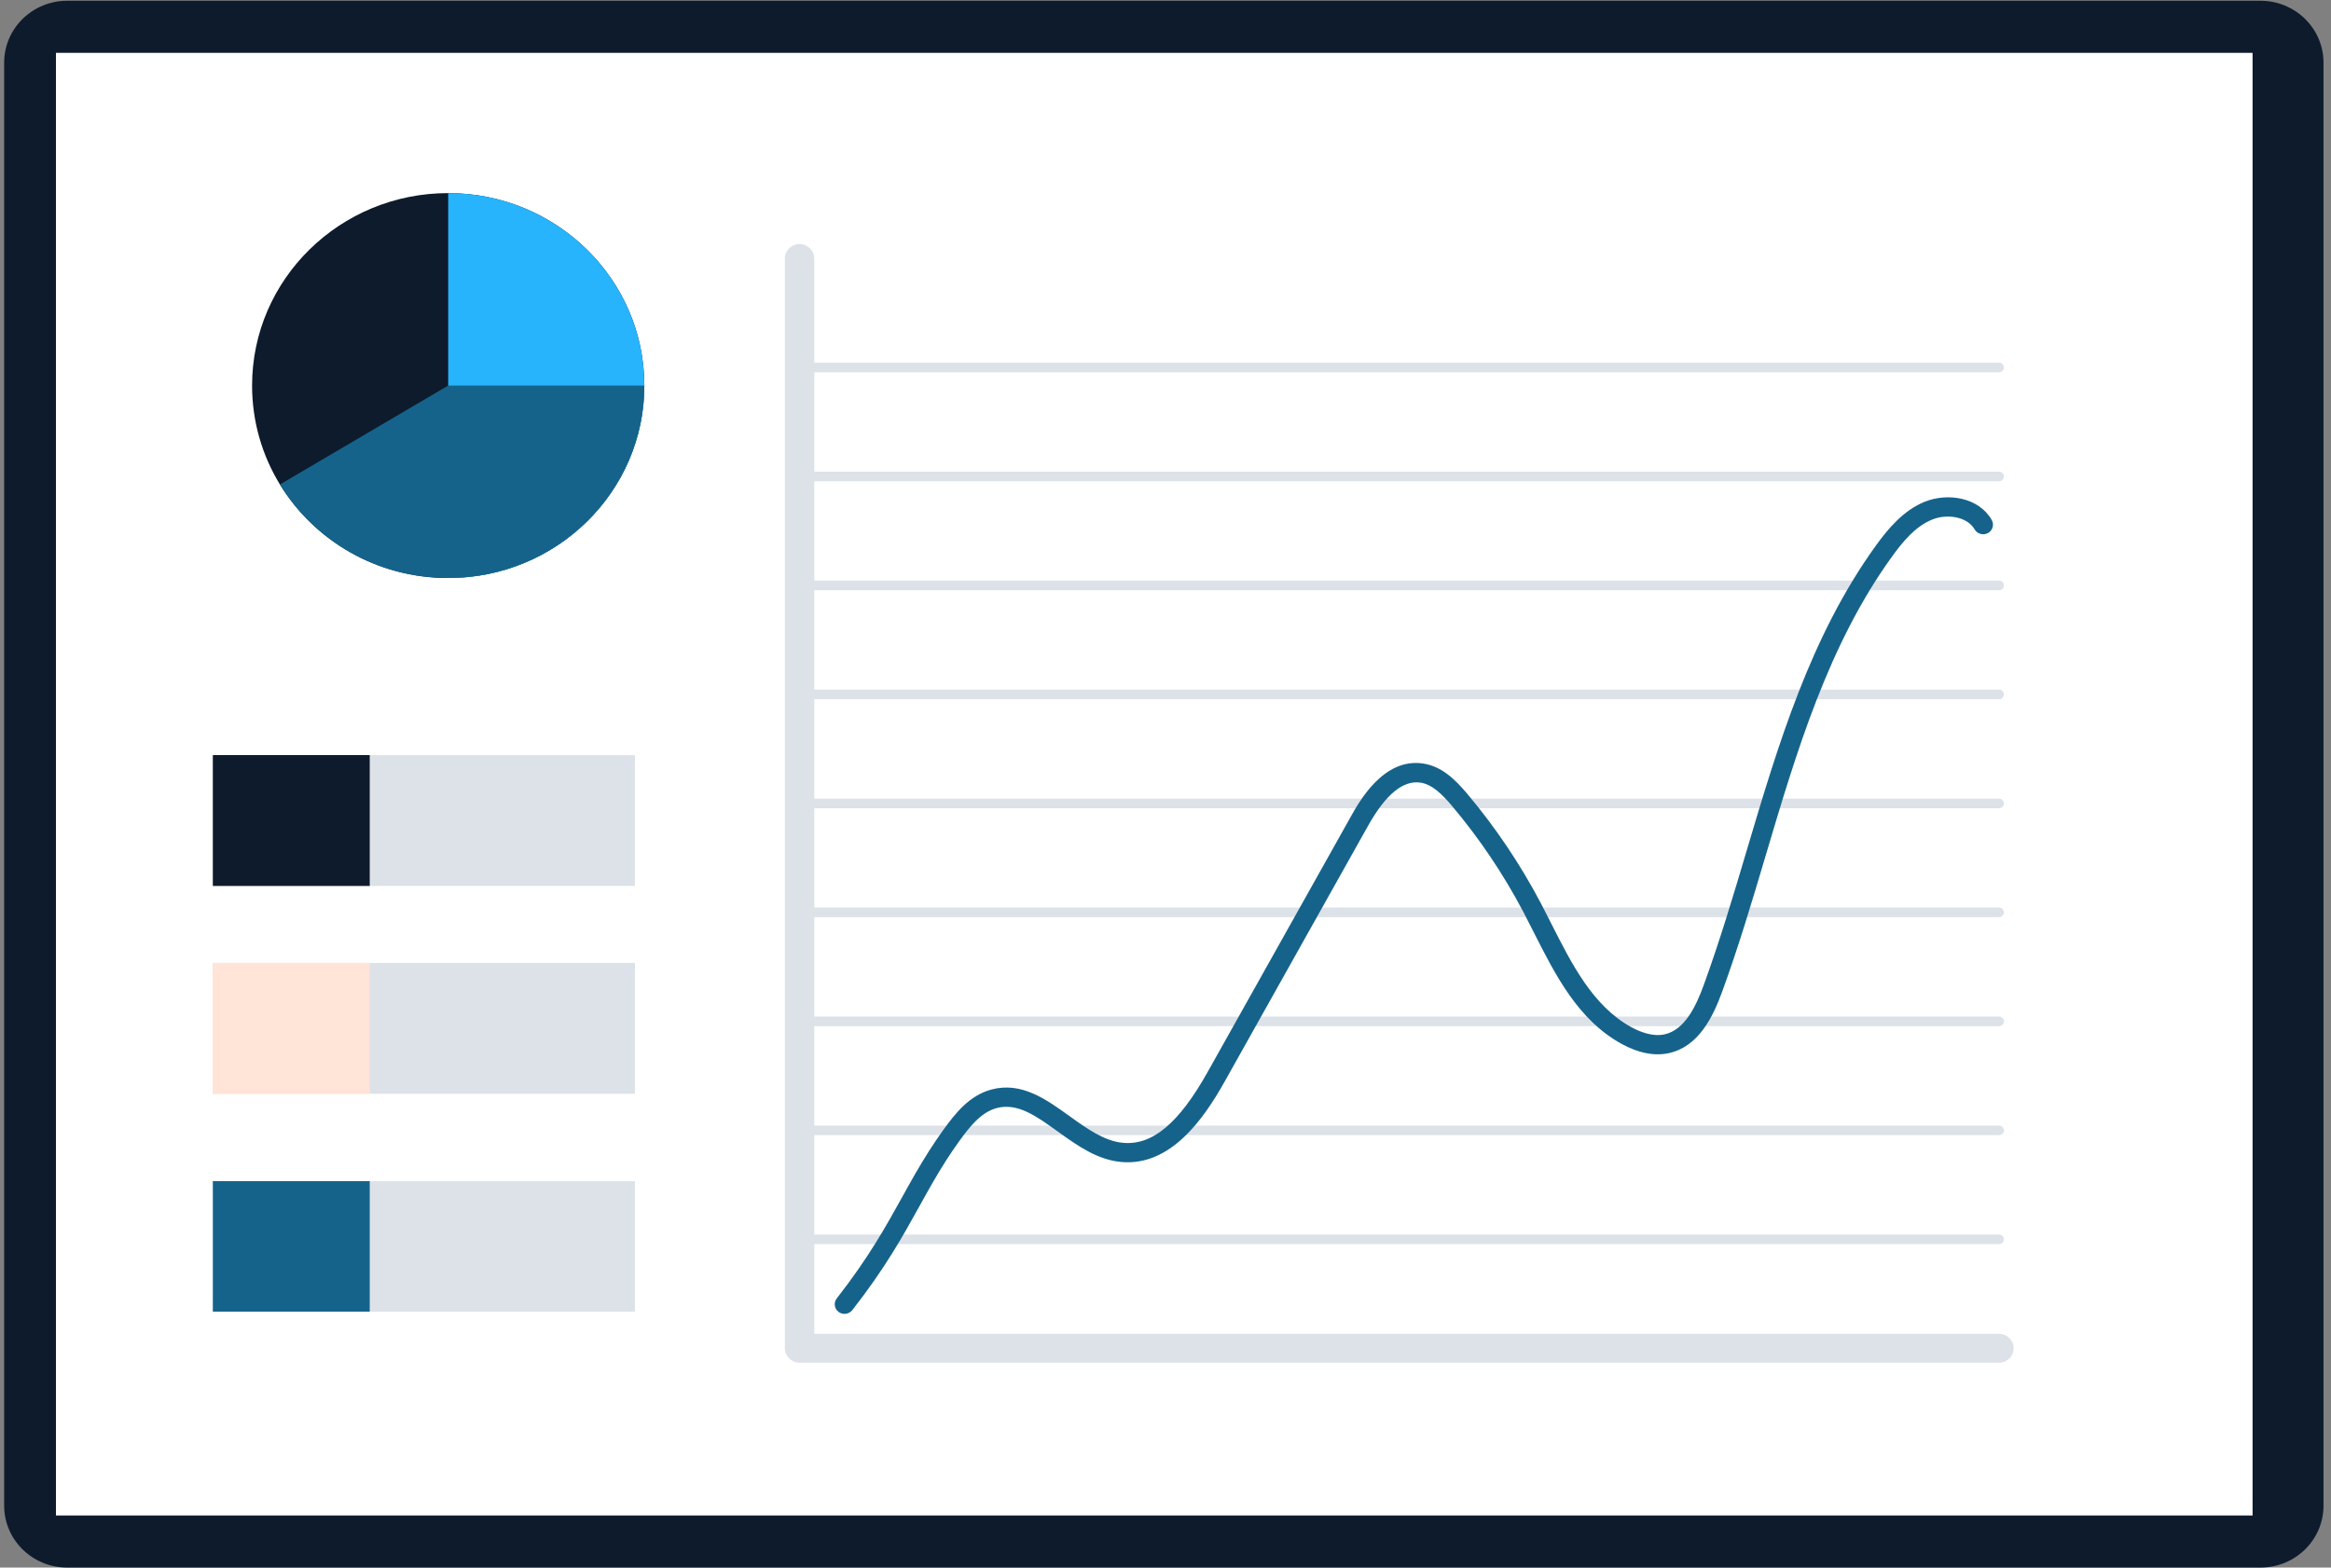<svg width="168" height="113" viewBox="0 0 168 113" fill="none" xmlns="http://www.w3.org/2000/svg">
<rect x="0" y="0" width="168" height="113" fill="#808080" stroke="none"/>
<path d="M0.3 108.537V4.517C0.3 2.052 2.336 0.054 4.848 0.054H162.912C165.424 0.054 167.46 2.052 167.46 4.517V108.537C167.46 111.002 165.424 113 162.912 113H4.848C2.336 113 0.3 111.002 0.3 108.537Z" fill="#0E1B2C"/>
<path d="M162.348 3.81H4.032V109.245H162.348V3.81Z" fill="white"/>
<path d="M45.76 69.413H15.341V78.847H45.76V69.413Z" fill="#DDE2E9"/>
<path d="M45.76 85.144H15.341V94.55H45.76V85.144Z" fill="#DDE2E9"/>
<path d="M46.438 27.794C46.438 35.452 40.106 41.666 32.303 41.666C27.158 41.666 22.663 38.975 20.174 34.924C18.902 32.843 18.168 30.401 18.168 27.794C18.168 20.135 24.5 13.92 32.303 13.92C40.106 13.92 46.438 20.136 46.438 27.794Z" fill="#0E1B2C"/>
<path d="M46.438 27.794C46.438 35.452 40.106 41.666 32.303 41.666V13.92C40.106 13.92 46.438 20.136 46.438 27.794Z" fill="#27B4FC"/>
<path d="M46.438 27.793C46.438 35.452 40.106 41.666 32.303 41.666C27.158 41.666 22.663 38.975 20.174 34.924L32.303 27.793H46.438Z" fill="#15638B"/>
<path d="M26.648 69.413H15.341V78.847H26.648V69.413Z" fill="#FFE4D7"/>
<path d="M45.76 54.43H15.341V63.863H45.76V54.43Z" fill="#DDE2E9"/>
<path d="M26.648 54.43H15.341V63.863H26.648V54.43Z" fill="#0E1B2C"/>
<path d="M26.648 85.144H15.341V94.55H26.648V85.144Z" fill="#15638B"/>
<path d="M144.073 26.837H57.626C57.431 26.837 57.273 26.683 57.273 26.49C57.273 26.298 57.431 26.144 57.626 26.144H144.073C144.269 26.144 144.426 26.298 144.426 26.49C144.426 26.683 144.269 26.837 144.073 26.837Z" fill="#DDE2E9"/>
<path d="M144.073 34.692H57.626C57.431 34.692 57.273 34.538 57.273 34.345C57.273 34.153 57.431 33.998 57.626 33.998H144.073C144.269 33.998 144.426 34.153 144.426 34.345C144.426 34.538 144.269 34.692 144.073 34.692Z" fill="#DDE2E9"/>
<path d="M144.073 42.547H57.626C57.431 42.547 57.273 42.393 57.273 42.2C57.273 42.008 57.431 41.853 57.626 41.853H144.073C144.269 41.853 144.426 42.008 144.426 42.2C144.426 42.393 144.269 42.547 144.073 42.547Z" fill="#DDE2E9"/>
<path d="M144.073 50.405H57.626C57.431 50.405 57.273 50.25 57.273 50.058C57.273 49.865 57.431 49.711 57.626 49.711H144.073C144.269 49.711 144.426 49.865 144.426 50.058C144.426 50.25 144.269 50.405 144.073 50.405Z" fill="#DDE2E9"/>
<path d="M144.073 58.261H57.626C57.431 58.261 57.273 58.106 57.273 57.914C57.273 57.722 57.431 57.567 57.626 57.567H144.073C144.269 57.567 144.426 57.722 144.426 57.914C144.426 58.105 144.269 58.261 144.073 58.261Z" fill="#DDE2E9"/>
<path d="M144.073 66.114H57.626C57.431 66.114 57.273 65.96 57.273 65.768C57.273 65.575 57.431 65.421 57.626 65.421H144.073C144.269 65.421 144.426 65.575 144.426 65.768C144.426 65.961 144.269 66.114 144.073 66.114Z" fill="#DDE2E9"/>
<path d="M144.073 73.973H57.626C57.431 73.973 57.273 73.819 57.273 73.627C57.273 73.434 57.431 73.28 57.626 73.28H144.073C144.269 73.28 144.426 73.434 144.426 73.627C144.426 73.819 144.269 73.973 144.073 73.973Z" fill="#DDE2E9"/>
<path d="M144.073 81.828H57.626C57.431 81.828 57.273 81.674 57.273 81.481C57.273 81.289 57.431 81.135 57.626 81.135H144.073C144.269 81.135 144.426 81.289 144.426 81.481C144.426 81.674 144.269 81.828 144.073 81.828Z" fill="#DDE2E9"/>
<path d="M144.073 89.683H57.626C57.431 89.683 57.273 89.529 57.273 89.336C57.273 89.144 57.431 88.99 57.626 88.99H144.073C144.269 88.99 144.426 89.144 144.426 89.336C144.426 89.529 144.269 89.683 144.073 89.683Z" fill="#DDE2E9"/>
<path d="M144.072 98.232H57.626C57.041 98.232 56.566 97.766 56.566 97.191V18.636C56.566 18.061 57.041 17.595 57.626 17.595C58.211 17.595 58.686 18.061 58.686 18.636V96.151H144.072C144.658 96.151 145.132 96.617 145.132 97.191C145.132 97.766 144.658 98.232 144.072 98.232Z" fill="#DDE2E9"/>
<path d="M60.868 94.713C60.717 94.713 60.566 94.666 60.438 94.569C60.128 94.336 60.07 93.903 60.307 93.596C62.602 90.657 63.835 88.434 65.025 86.286C65.658 85.143 66.256 84.062 66.99 82.919C67.29 82.453 67.607 81.979 67.956 81.494C68.862 80.231 69.876 78.963 71.448 78.541C73.606 77.958 75.379 79.229 77.087 80.459C78.318 81.345 79.589 82.26 80.931 82.38C83.058 82.583 84.977 80.952 87.03 77.288L97.36 58.86C97.948 57.809 99.715 54.594 102.578 55.041C103.919 55.242 104.894 56.209 105.749 57.222C107.788 59.648 109.567 62.292 111.034 65.077C111.297 65.575 111.553 66.085 111.813 66.597C113.284 69.504 114.805 72.515 117.546 74.029C118.174 74.376 119.101 74.747 119.953 74.565C121.43 74.251 122.24 72.517 122.779 71.041C123.947 67.846 124.942 64.497 125.904 61.26C128.152 53.692 130.478 45.867 135.199 39.329C136.074 38.118 137.176 36.793 138.728 36.164C140.351 35.517 142.593 35.826 143.548 37.481C143.738 37.814 143.62 38.237 143.28 38.426C142.938 38.608 142.51 38.494 142.317 38.164C141.77 37.218 140.299 37.031 139.267 37.449C138.052 37.939 137.149 39.028 136.355 40.13C131.768 46.479 129.479 54.191 127.264 61.647C126.295 64.906 125.294 68.278 124.111 71.51C123.447 73.322 122.41 75.465 120.252 75.921C119.22 76.138 118.073 75.913 116.853 75.239C113.734 73.513 112.112 70.312 110.547 67.216C110.292 66.709 110.038 66.208 109.779 65.715C108.357 63.017 106.636 60.455 104.658 58.106C103.877 57.18 103.188 56.538 102.364 56.413C101.128 56.243 99.882 57.242 98.6 59.526L88.27 77.954C86.785 80.604 84.388 84.094 80.802 83.761C79.072 83.604 77.639 82.575 76.252 81.578C74.682 80.448 73.332 79.47 71.821 79.879C70.703 80.18 69.869 81.236 69.111 82.293C68.777 82.759 68.471 83.211 68.185 83.658C67.476 84.764 66.888 85.826 66.266 86.95C65.051 89.144 63.794 91.413 61.428 94.442C61.291 94.616 61.08 94.713 60.868 94.713Z" fill="#15638B"/>
</svg>
